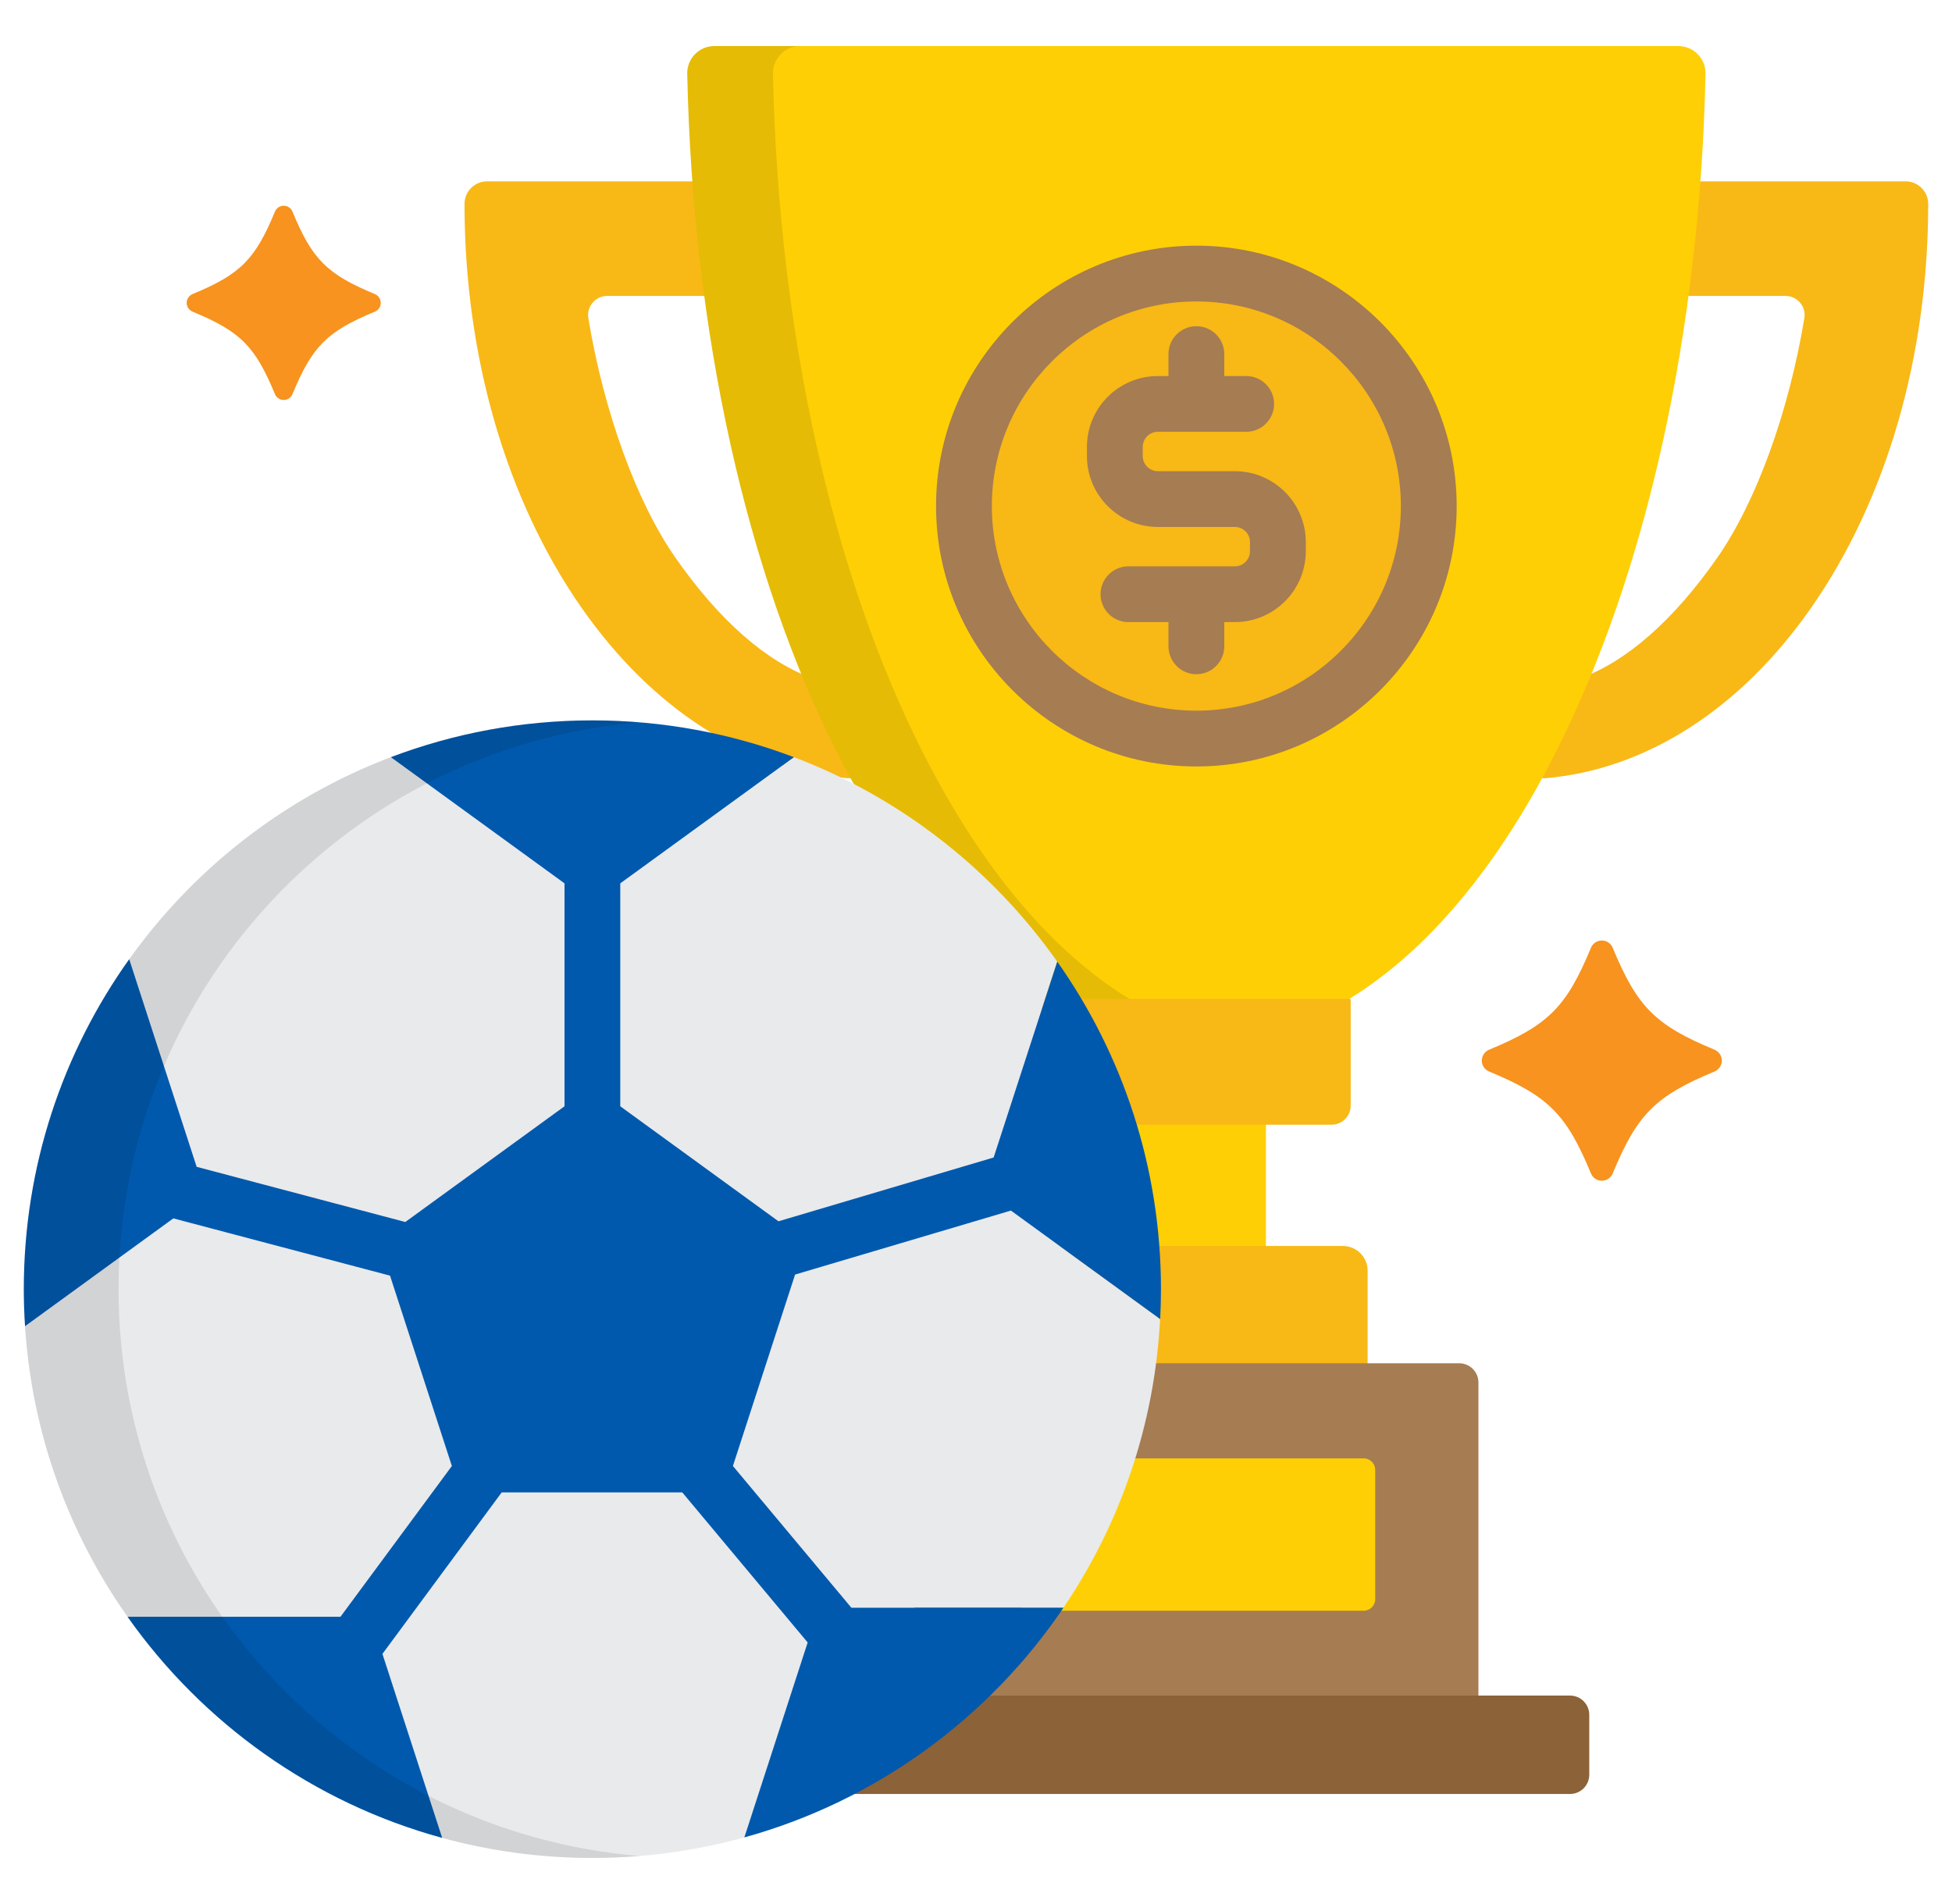 <svg width="41" height="40" viewBox="0 0 41 40" fill="none" xmlns="http://www.w3.org/2000/svg">
<g clip-path="url(#clip0_10652_2630)">
<path d="M26.59 20.986H23.668V26.359H26.59V20.986Z" fill="#FECF05"/>
<path d="M17.818 16.35C17.808 16.35 17.797 16.349 17.786 16.348C15.675 16.164 13.697 14.892 12.215 12.768C10.63 10.495 9.757 7.482 9.757 4.284C9.757 4.022 9.969 3.81 10.23 3.81H14.719C14.911 3.81 15.071 3.957 15.087 4.148C15.133 4.703 15.191 5.26 15.258 5.802C15.271 5.907 15.239 6.013 15.169 6.093C15.099 6.172 14.998 6.217 14.892 6.217H12.752C12.634 6.217 12.523 6.269 12.447 6.359C12.371 6.449 12.338 6.567 12.357 6.683C12.686 8.663 13.37 10.545 14.188 11.718C15.106 13.034 16.106 13.911 17.081 14.255C17.176 14.288 17.253 14.358 17.294 14.449C17.421 14.726 17.551 14.898 17.689 15.08C17.815 15.246 17.945 15.418 18.08 15.682C18.102 15.725 18.124 15.768 18.146 15.811C18.208 15.93 18.2 16.074 18.125 16.186C18.056 16.289 17.941 16.35 17.818 16.35Z" fill="#F8B816"/>
<path d="M32.438 16.35C32.316 16.35 32.2 16.289 32.132 16.186C32.057 16.074 32.049 15.93 32.111 15.81C32.133 15.768 32.155 15.724 32.177 15.681C32.311 15.418 32.441 15.246 32.567 15.08C32.706 14.898 32.836 14.726 32.963 14.449C33.004 14.358 33.081 14.288 33.175 14.255C34.15 13.911 35.151 13.034 36.069 11.718C36.887 10.545 37.571 8.663 37.899 6.683C37.919 6.567 37.886 6.449 37.81 6.359C37.734 6.269 37.622 6.217 37.505 6.217H35.365C35.259 6.217 35.158 6.172 35.088 6.093C35.018 6.013 34.985 5.907 34.998 5.802C35.066 5.26 35.123 4.703 35.17 4.148C35.185 3.957 35.346 3.81 35.538 3.81H40.026C40.287 3.81 40.5 4.022 40.5 4.284C40.5 7.482 39.627 10.495 38.042 12.768C36.56 14.892 34.581 16.164 32.471 16.348C32.46 16.349 32.449 16.35 32.438 16.35Z" fill="#F8B816"/>
<path d="M35.66 1.139C35.553 1.029 35.407 0.968 35.254 0.968H15.004C14.851 0.968 14.704 1.029 14.597 1.139C14.49 1.249 14.431 1.397 14.435 1.55C14.55 6.981 15.675 12.059 17.603 15.85C18.907 18.412 20.499 20.223 22.241 21.172H28.017C29.759 20.223 31.35 18.412 32.654 15.85C34.583 12.059 35.708 6.981 35.823 1.55C35.826 1.397 35.768 1.249 35.66 1.139Z" fill="#FECF05"/>
<path opacity="0.1" d="M24.044 21.172C22.301 20.224 20.709 18.414 19.404 15.85C17.475 12.059 16.35 6.981 16.235 1.55C16.232 1.397 16.29 1.249 16.397 1.139C16.505 1.029 16.651 0.968 16.804 0.968H15.004C14.851 0.968 14.704 1.029 14.597 1.139C14.49 1.249 14.431 1.397 14.435 1.55C14.55 6.981 15.675 12.059 17.603 15.85C18.907 18.412 20.499 20.223 22.241 21.172H24.044Z" fill="black"/>
<path d="M28.726 28.802V26.696C28.726 26.409 28.493 26.176 28.206 26.176H22.051C21.764 26.176 21.531 26.409 21.531 26.696V28.802H28.726Z" fill="#F8B816"/>
<path d="M31.053 35.782V29.042C31.053 28.821 30.872 28.64 30.651 28.64H19.607C19.385 28.64 19.204 28.821 19.204 29.042V35.782H31.053Z" fill="#A67C52"/>
<path d="M33.381 37.285C33.381 37.507 33.2 37.688 32.978 37.688H17.278C17.057 37.688 16.876 37.507 16.876 37.285V36.024C16.876 35.802 17.057 35.621 17.278 35.621H32.978C33.2 35.621 33.381 35.802 33.381 36.024V37.285H33.381Z" fill="#8C6239"/>
<path d="M28.885 33.597C28.885 33.73 28.776 33.839 28.643 33.839H21.614C21.482 33.839 21.373 33.73 21.373 33.597V30.879C21.373 30.746 21.482 30.638 21.614 30.638H28.643C28.776 30.638 28.885 30.746 28.885 30.879V33.597Z" fill="#FECF05"/>
<path d="M21.888 20.985V23.227C21.888 23.448 22.068 23.628 22.288 23.628H27.97C28.19 23.628 28.37 23.448 28.37 23.227V20.985H21.888Z" fill="#F8B816"/>
<path d="M30.01 10.632C30.01 13.329 27.824 15.516 25.129 15.516C22.433 15.516 20.247 13.329 20.247 10.632C20.247 7.934 22.433 5.747 25.129 5.747C27.824 5.747 30.01 7.934 30.01 10.632Z" fill="#F8B816"/>
<path d="M25.129 16.102C22.114 16.102 19.661 13.648 19.661 10.632C19.661 7.615 22.114 5.161 25.129 5.161C28.143 5.161 30.596 7.615 30.596 10.632C30.596 13.648 28.143 16.102 25.129 16.102ZM25.129 6.333C22.76 6.333 20.833 8.261 20.833 10.632C20.833 13.002 22.76 14.93 25.129 14.93C27.497 14.93 29.424 13.002 29.424 10.632C29.424 8.261 27.497 6.333 25.129 6.333Z" fill="#A67C52"/>
<path d="M25.937 9.899H24.32C24.145 9.899 24.002 9.756 24.002 9.58V9.39C24.002 9.214 24.145 9.071 24.32 9.071H26.175C26.499 9.071 26.761 8.809 26.761 8.486C26.761 8.162 26.499 7.9 26.175 7.9H25.715V7.438C25.715 7.115 25.452 6.853 25.128 6.853C24.805 6.853 24.543 7.115 24.543 7.438V7.9H24.32C23.498 7.9 22.83 8.568 22.83 9.39V9.58C22.83 10.402 23.498 11.07 24.32 11.07H25.937C26.113 11.07 26.255 11.213 26.255 11.389V11.579C26.255 11.755 26.113 11.898 25.937 11.898H23.701C23.378 11.898 23.116 12.16 23.116 12.483C23.116 12.807 23.378 13.069 23.701 13.069H24.543V13.578C24.543 13.902 24.805 14.164 25.128 14.164C25.452 14.164 25.715 13.902 25.715 13.578V13.069H25.937C26.759 13.069 27.427 12.401 27.427 11.579V11.389C27.427 10.567 26.759 9.899 25.937 9.899Z" fill="#A67C52"/>
<path d="M20.646 25.005L22.206 20.202C20.843 18.268 18.921 16.759 16.675 15.906L12.442 18.983L8.21 15.906C5.984 16.751 4.076 18.243 2.715 20.152L4.322 25.1L0.526 27.859C0.672 30.124 1.447 32.218 2.68 33.965H7.78L9.288 38.61C10.293 38.885 11.35 39.032 12.442 39.032C13.547 39.032 14.618 38.881 15.634 38.6L17.201 33.774H22.338C23.52 32.027 24.251 29.95 24.367 27.709L20.646 25.005Z" fill="#E9EAEC"/>
<path d="M21.233 25.432L24.369 27.712C24.379 27.503 24.385 27.294 24.385 27.083C24.385 24.521 23.579 22.147 22.207 20.202L20.87 24.317L16.351 25.657L13.028 23.241V18.558L16.675 15.907C15.36 15.408 13.933 15.134 12.442 15.134C10.952 15.134 9.525 15.408 8.21 15.907L11.857 18.558V23.241L8.513 25.672L4.131 24.513L2.714 20.151C1.32 22.106 0.5 24.499 0.5 27.083C0.5 27.345 0.509 27.604 0.526 27.861L3.641 25.596L8.192 26.799L9.491 30.798L7.151 33.966H2.679C4.256 36.202 6.58 37.871 9.288 38.611L8.033 34.745L10.538 31.352H14.33L16.964 34.505L15.634 38.601C18.402 37.835 20.767 36.096 22.338 33.775H17.882L15.394 30.798L16.7 26.776L21.233 25.432Z" fill="#0059AD"/>
<path d="M33.645 24.805C33.545 24.805 33.455 24.745 33.417 24.653C32.901 23.407 32.521 23.026 31.276 22.51C31.184 22.472 31.124 22.381 31.124 22.282C31.124 22.182 31.184 22.092 31.276 22.053C32.521 21.537 32.901 21.157 33.417 19.91C33.455 19.818 33.545 19.758 33.645 19.758C33.745 19.758 33.835 19.818 33.873 19.91C34.389 21.157 34.769 21.537 36.013 22.053C36.105 22.092 36.166 22.182 36.166 22.282C36.166 22.381 36.105 22.472 36.013 22.51C34.769 23.026 34.389 23.407 33.873 24.653C33.835 24.745 33.745 24.805 33.645 24.805Z" fill="#F7931E"/>
<path d="M5.959 8.403C5.878 8.403 5.806 8.355 5.775 8.28C5.358 7.272 5.051 6.965 4.044 6.547C3.97 6.516 3.921 6.444 3.921 6.363C3.921 6.282 3.97 6.209 4.044 6.178C5.051 5.761 5.358 5.453 5.775 4.446C5.806 4.371 5.878 4.322 5.959 4.322C6.04 4.322 6.113 4.371 6.143 4.446C6.56 5.453 6.868 5.761 7.874 6.178C7.949 6.209 7.997 6.282 7.997 6.363C7.997 6.444 7.949 6.517 7.874 6.547C6.868 6.965 6.56 7.272 6.143 8.28C6.113 8.355 6.04 8.403 5.959 8.403Z" fill="#F7931E"/>
<path opacity="0.1" d="M2.49 27.083C2.49 20.819 7.308 15.681 13.438 15.175C13.109 15.148 12.778 15.134 12.442 15.134C5.847 15.134 0.5 20.484 0.5 27.083C0.5 33.683 5.847 39.033 12.442 39.033C12.778 39.033 13.109 39.019 13.438 38.992C7.308 38.485 2.49 33.347 2.49 27.083Z" fill="black"/>
</g>
<defs>
<clipPath id="clip0_10652_2630">
<rect width="40" height="40" fill="white" transform="translate(0.5)"/>
</clipPath>
</defs>
</svg>
